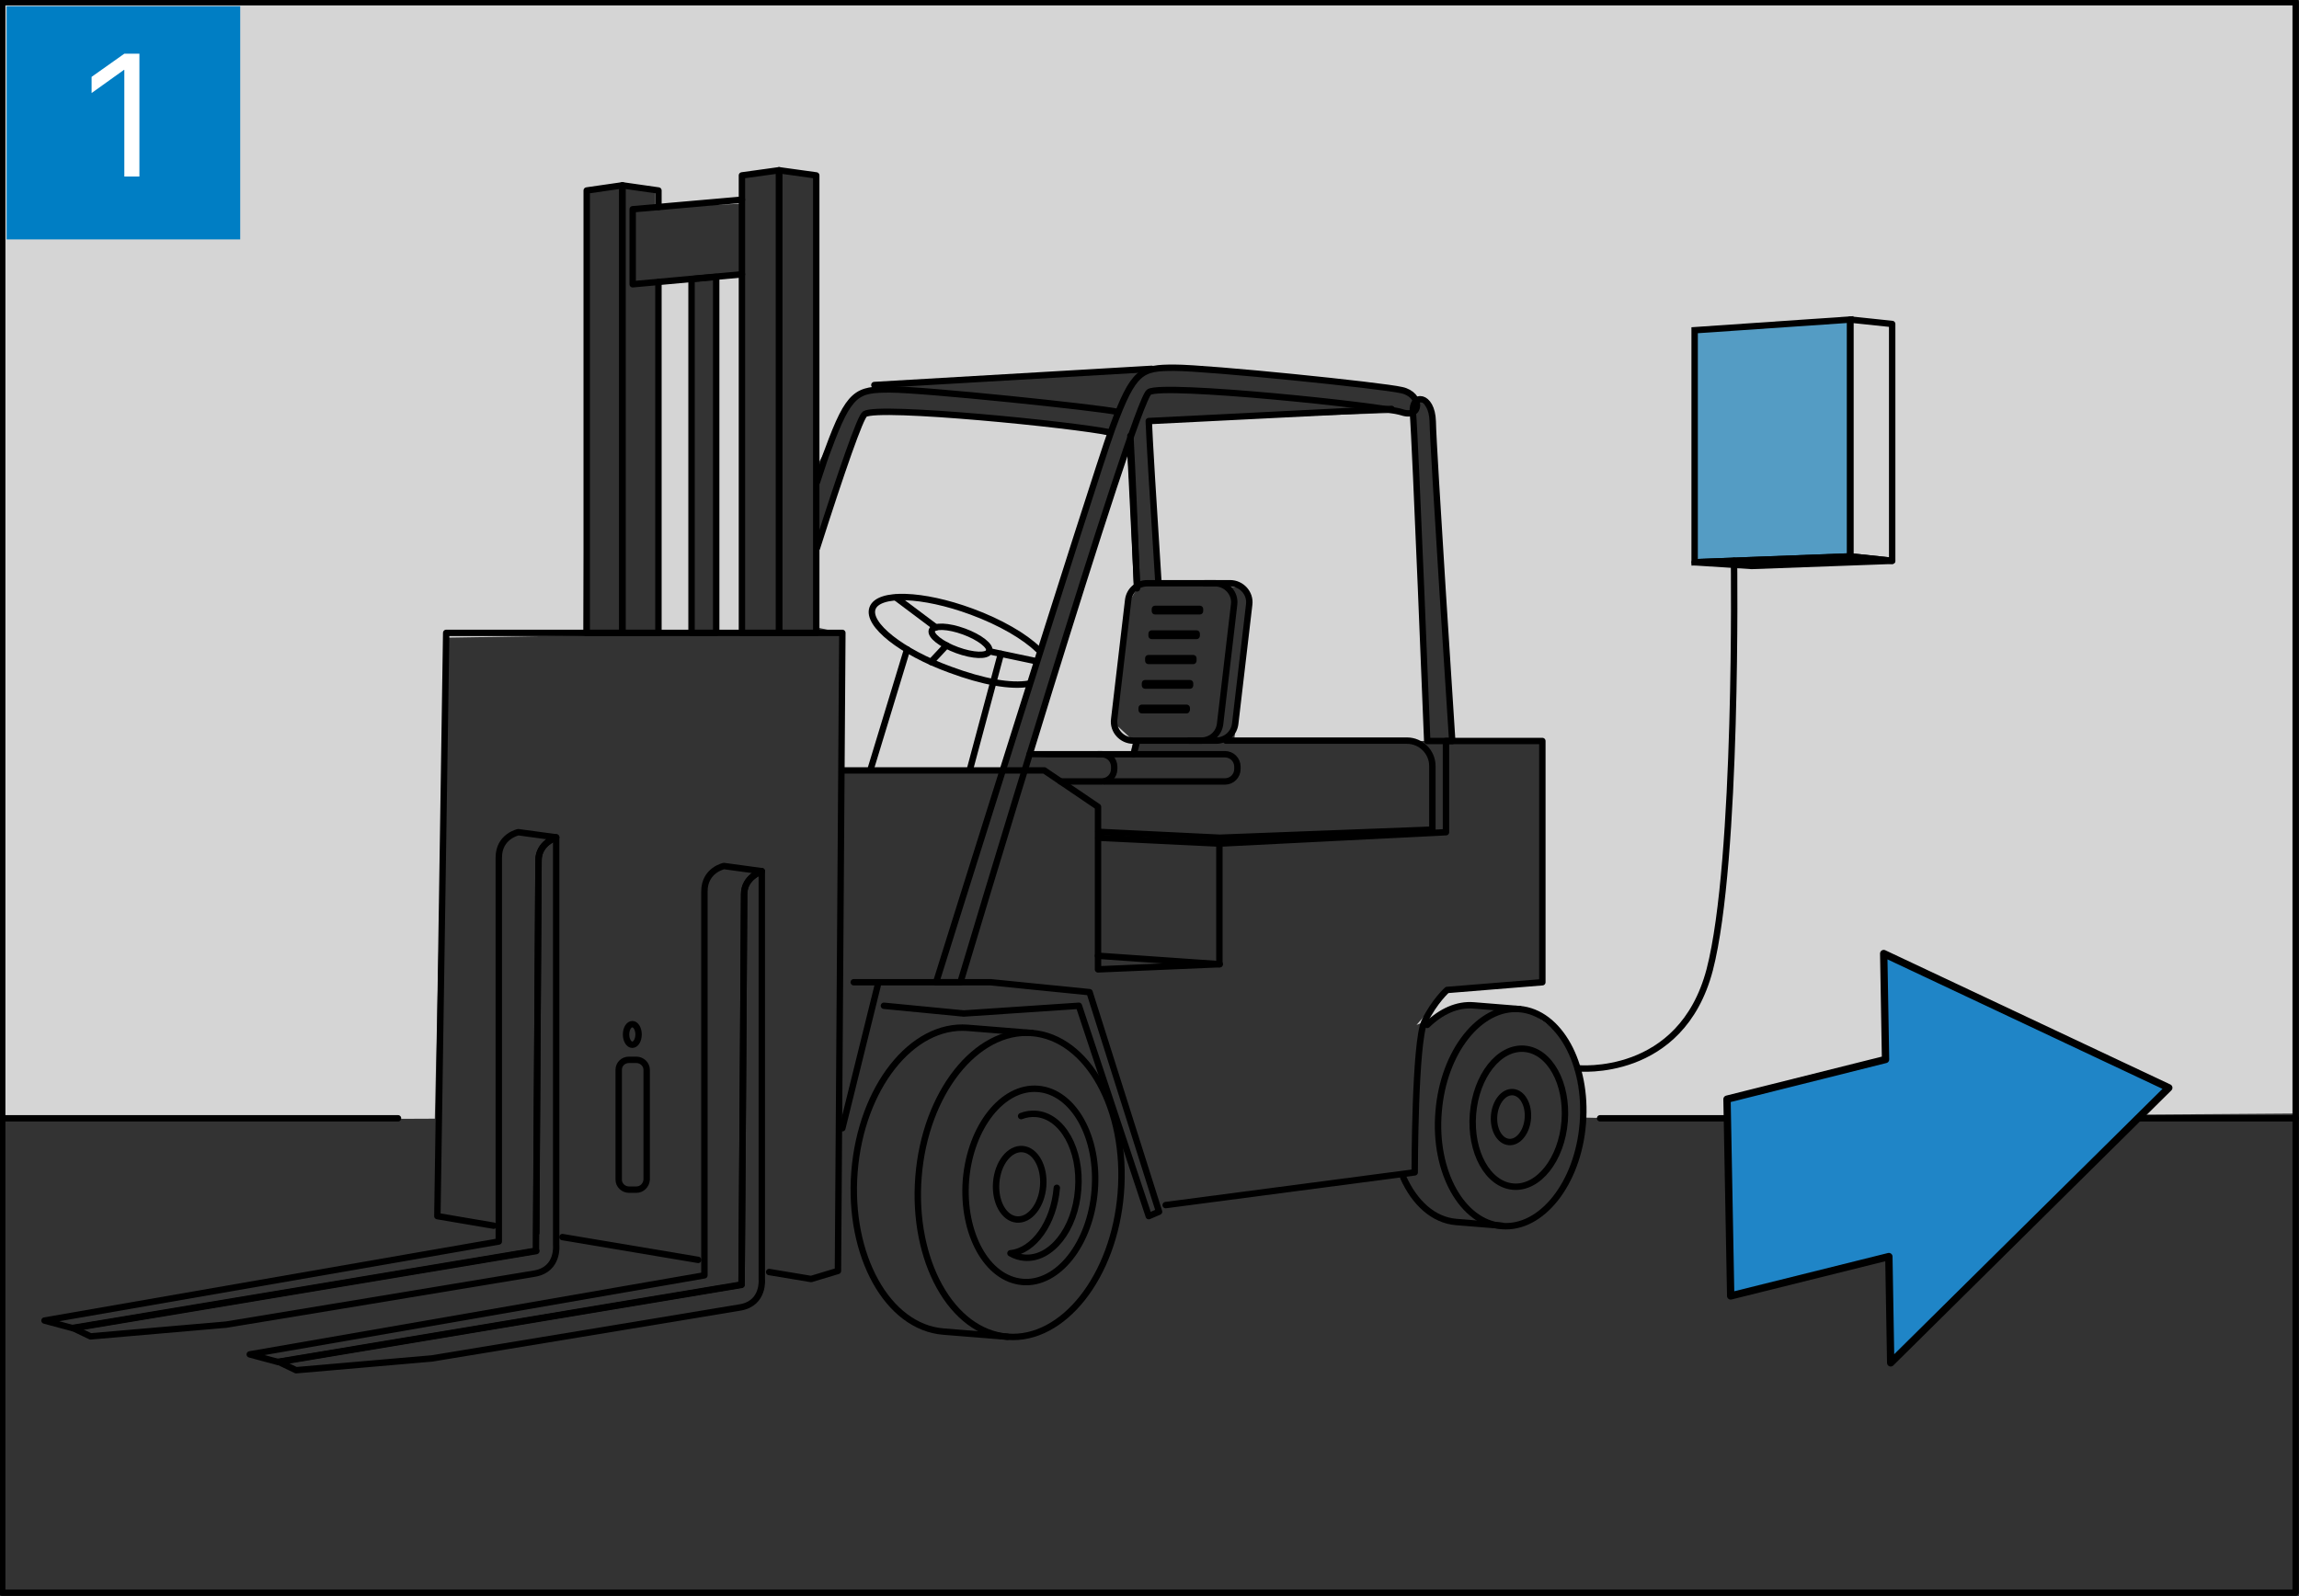 <?xml version="1.0" encoding="UTF-8"?> <svg xmlns="http://www.w3.org/2000/svg" xmlns:xlink="http://www.w3.org/1999/xlink" version="1.1" id="Layer_1" x="0px" y="0px" viewBox="0 0 625 434" style="enable-background:new 0 0 625 434;" xml:space="preserve"><rect x="0" y="0" width="625" height="434" fill="#333333" stroke="none"/><polygon fill="#D5D5D5" points="309.1,160 306.5,123.4 285.4,187.3 279.9,205.9 307.3,205.1 308.1,201.4 302.9,196.6 306.6,164.4 "></polygon><path fill="#D5D5D5" d="M301.5,118.5l-5.3-1.8c0,0-49.3-6-54.5-4.7c-5.2,1.3-6.2-1.7-8.5,4.4c-2.3,6.2-10.4,30.4-10.4,30.4l-0.9,23.8 l7.1,1.5v37.5h43.1L301.5,118.5z"></path><path fill="#D5D5D5" d="M314.8,158l21.7,1.7c2,0.2,3.5,2,3.3,4l-4.3,37.8H388l-3.9-89.4l-71.9,2.4L314.8,158z"></path><rect x="179" y="76.7" fill="#D5D5D5" width="9" height="95.4"></rect><rect x="194.7" y="74.6" fill="#D5D5D5" width="7" height="97.4"></rect><path fill="#D5D5D5" d="M624.1,288.1v14.7l-184.5,1.3l-9.2-0.2c0,0-1.7-16.8-4.8-20.8c-3.1-4-10.4-8.3-10.4-8.3l-16.7-1.4l-13.4,5.3 l8.4-9.5l25.9-2.1v-65.6h-24.7l-5.3-90.2L381,106l-64.5-6.1l-71.6,4.4l-12.3,3.6l-10.6,18.9l-0.2-79.1l-11.6-1.4l-8.6,1.4v7.7 l-23.5,1v-4.7l-10.5-1l-8.2,1.2l-0.8,120.9l-37.4,0.6l-3,130.8L0.6,304.7V0.6h623.5V288.1z"></path><rect x="0.6" y="0.6" fill="none" stroke="#000000" stroke-width="1.741" stroke-linecap="round" stroke-linejoin="round" stroke-miterlimit="10" width="623.5" height="432.5"></rect><path fill="none" stroke="#000000" stroke-width="1.741" stroke-linecap="round" stroke-linejoin="round" stroke-miterlimit="10" d="M297.6,323.8c-1.2,14.5-10,25.6-19.6,24.8c-9.7-0.8-16.5-13.2-15.4-27.7c1.2-14.5,10-25.6,19.6-24.8 C291.9,296.9,298.8,309.3,297.6,323.8z"></path><ellipse transform="matrix(8.034325e-02 -0.997 0.997 8.034325e-02 -66.196 572.534)" fill="none" stroke="#000000" stroke-width="1.741" stroke-linecap="round" stroke-linejoin="round" stroke-miterlimit="10" cx="277.2" cy="322.1" rx="9.6" ry="6.4"></ellipse><path fill="none" stroke="#000000" stroke-width="1.741" stroke-linecap="round" stroke-linejoin="round" stroke-miterlimit="10" d="M287.3,323c-0.8,9.6-6.3,17.2-12.6,17.8c1.2,0.7,2.5,1.1,3.8,1.2c7.2,0.6,13.8-7.7,14.6-18.5 c0.9-10.8-4.3-20.1-11.5-20.6c-1.4-0.1-2.7,0.1-4,0.6"></path><path fill="none" stroke="#000000" stroke-width="1.741" stroke-linecap="round" stroke-linejoin="round" stroke-miterlimit="10" d="M304.7,324.4c-1.8,22.8-15.7,40.3-30.8,39.1c-15.2-1.2-26-20.7-24.2-43.5c1.8-22.8,15.7-40.3,30.8-39.1 C295.7,282.1,306.5,301.6,304.7,324.4z"></path><path fill="none" stroke="#000000" stroke-width="1.741" stroke-linecap="round" stroke-linejoin="round" stroke-miterlimit="10" d="M280.5,280.9l-17.4-1.4c-15.2-1.2-29,16.3-30.8,39.1c-1.8,22.8,9,42.3,24.2,43.5l17.4,1.4"></path><ellipse transform="matrix(8.038566e-02 -0.997 0.997 8.038566e-02 76.53 691.053)" fill="none" stroke="#000000" stroke-width="1.741" stroke-linecap="round" stroke-linejoin="round" stroke-miterlimit="10" cx="412.8" cy="304.1" rx="18.8" ry="12.5"></ellipse><ellipse transform="matrix(8.034900e-02 -0.997 0.997 8.034900e-02 74.782 688.816)" fill="none" stroke="#000000" stroke-width="1.741" stroke-linecap="round" stroke-linejoin="round" stroke-miterlimit="10" cx="410.7" cy="303.9" rx="6.8" ry="4.6"></ellipse><path fill="none" stroke="#000000" stroke-width="1.741" stroke-linecap="round" stroke-linejoin="round" stroke-miterlimit="10" d="M430.3,305.5c-1.3,16.3-11.2,28.8-22,27.9c-10.8-0.9-18.6-14.8-17.2-31.1c1.3-16.3,11.2-28.8,22-27.9 C423.9,275.3,431.6,289.2,430.3,305.5z"></path><path fill="none" stroke="#000000" stroke-width="1.741" stroke-linecap="round" stroke-linejoin="round" stroke-miterlimit="10" d="M381.5,320.2c3.1,6.9,8.2,11.6,14.4,12.1l12.4,1"></path><path fill="none" stroke="#000000" stroke-width="1.741" stroke-linecap="round" stroke-linejoin="round" stroke-miterlimit="10" d="M413.1,274.4l-12.4-1c-4.6-0.4-9,1.7-12.7,5.3"></path><polyline fill="none" stroke="#000000" stroke-width="1.741" stroke-linecap="round" stroke-linejoin="round" stroke-miterlimit="10" points="240.3,273.5 262,275.6 293.3,273.5 312.3,330.7 315.1,329.5 296.2,269.8 269.3,267.1 232.1,267.1 "></polyline><path fill="none" stroke="#000000" stroke-width="1.741" stroke-linecap="round" stroke-linejoin="round" stroke-miterlimit="10" d="M316.9,327.7l67.7-8.9c0,0,0-35.6,2.7-41.1c2.7-5.5,6.1-8.5,6.1-8.5l25.9-2.1v-65.6h-26.2v24.8l-61.6,3.1v32.8 l-33,1.4v-44.2l-14.6-9.9H229"></path><path fill="none" stroke="#000000" stroke-width="1.741" stroke-linecap="round" stroke-linejoin="round" stroke-miterlimit="10" d="M301.8,117.6c-9.6-2.1-62.9-7.4-66.7-5c-1.2,0.8-6.2,15.1-13,36.4"></path><path fill="none" stroke="#000000" stroke-width="1.741" stroke-linecap="round" stroke-linejoin="round" stroke-miterlimit="10" d="M222.1,131.1c1.6-4.8,2.3-7.1,3-8.8c5.8-15.8,7.9-16.4,16.9-16.4c9,0,56.3,4.9,61.8,6.1"></path><path fill="none" stroke="#000000" stroke-width="1.741" stroke-linecap="round" stroke-linejoin="round" stroke-miterlimit="10" d="M261.1,267.1c0,0,47.3-158.1,51.3-160.5c4-2.4,63.2,3.7,68.7,5.5c5.5,1.8,5.5-4.8,0-6 c-5.5-1.3-52.8-6.1-61.8-6.1c-9,0-11.1,0.6-16.9,16.4c-5.2,14.3-47.9,150.7-47.9,150.7H261.1z"></path><path fill="none" stroke="#000000" stroke-width="1.741" stroke-linecap="round" stroke-linejoin="round" stroke-miterlimit="10" d="M207.1,236.9v110.9c0,0,0.7,6.5-5.7,7.7c-6.4,1.1-84,13.9-84,13.9l-36.9,3.2l-4.8-2.3l125.9-21c0,0,0.7-101.7,0.7-106.2C202.3,238.5,207.1,236.9,207.1,236.9z"></path><path fill="none" stroke="#000000" stroke-width="1.741" stroke-linecap="round" stroke-linejoin="round" stroke-miterlimit="10" d="M202.3,243.1c0-4.6,4.8-6.2,4.8-6.2l-10.3-1.4c0,0-5.3,1.1-5.3,6.9v104.4L67.9,368.3l7.8,2.1l125.9-21C201.6,349.3,202.3,247.6,202.3,243.1z"></path><path fill="none" stroke="#000000" stroke-width="1.741" stroke-linecap="round" stroke-linejoin="round" stroke-miterlimit="10" d="M151.2,227.7v110.9c0,0,0.7,6.5-5.7,7.7c-6.4,1.1-84,13.9-84,13.9l-36.9,3.2l-4.8-2.3l125.9-21c0,0,0.7-101.7,0.7-106.2C146.4,229.3,151.2,227.7,151.2,227.7z"></path><path fill="none" stroke="#000000" stroke-width="1.741" stroke-linecap="round" stroke-linejoin="round" stroke-miterlimit="10" d="M146.4,233.9c0-4.6,4.8-6.2,4.8-6.2l-10.3-1.4c0,0-5.3,1.1-5.3,6.9v104.4L12.1,359.1l7.8,2.1l125.9-21C145.7,340.1,146.4,238.5,146.4,233.9z"></path><polyline fill="none" stroke="#000000" stroke-width="1.741" stroke-linecap="round" stroke-linejoin="round" stroke-miterlimit="10" points="209.1,345.9 220.5,347.8 227.8,345.6 229,172.1 217.4,172.1 121.3,172.1 118.9,330.7 134.2,333.3 "></polyline><line fill="none" stroke="#000000" stroke-width="1.741" stroke-linecap="round" stroke-linejoin="round" stroke-miterlimit="10" x1="152.9" y1="336.4" x2="189.8" y2="342.6"></line><polygon fill="none" stroke="#000000" stroke-width="1.741" stroke-linecap="round" stroke-linejoin="round" stroke-miterlimit="10" points="169.2,172.1 159.5,172.1 159.5,51.8 169.2,50.4 "></polygon><polyline fill="none" stroke="#000000" stroke-width="1.741" stroke-linecap="round" stroke-linejoin="round" stroke-miterlimit="10" points="179,56.3 179,51.8 169.2,50.4 169.2,172.1 179,172.1 179,76.7 "></polyline><polygon fill="none" stroke="#000000" stroke-width="1.741" stroke-linecap="round" stroke-linejoin="round" stroke-miterlimit="10" points="211.8,172.1 201.7,172.1 201.7,47.7 211.8,46.3 "></polygon><polygon fill="none" stroke="#000000" stroke-width="1.741" stroke-linecap="round" stroke-linejoin="round" stroke-miterlimit="10" points="211.8,172.1 221.9,172.1 221.9,47.7 211.8,46.3 "></polygon><polyline fill="none" stroke="#000000" stroke-width="1.741" stroke-linecap="round" stroke-linejoin="round" stroke-miterlimit="10" points="201.7,74.6 172,77.3 172,56.9 201.7,54.3 "></polyline><polygon fill="none" stroke="#000000" stroke-width="1.741" stroke-linecap="round" stroke-linejoin="round" stroke-miterlimit="10" points="188,75.9 188,172.1 194.7,172.1 194.7,75.3 "></polygon><path fill="none" stroke="#000000" stroke-width="1.741" stroke-linecap="round" stroke-linejoin="round" stroke-miterlimit="10" d="M326.5,201.4h-18.4c-3.1,0-5.6-2.7-5.2-5.8l3.8-32.4c0.3-2.6,2.5-4.6,5.2-4.6h18.4c3.1,0,5.6,2.7,5.2,5.8l-3.8,32.4C331.4,199.5,329.2,201.4,326.5,201.4z"></path><path fill="none" stroke="#000000" stroke-width="1.741" stroke-linecap="round" stroke-linejoin="round" stroke-miterlimit="10" d="M327.5,158.6h6.9c3.1,0,5.6,2.7,5.2,5.8l-3.8,32.4c-0.3,2.6-2.5,4.6-5.2,4.6h-7.3"></path><path d="M326.2,167.1H314c-0.5,0-0.9-0.4-0.9-0.9v-0.6c0-0.5,0.4-0.9,0.9-0.9h12.2c0.5,0,0.9,0.4,0.9,0.9v0.6C327.1,166.7,326.7,167.1,326.2,167.1"></path><path d="M325.3,173.8h-12.2c-0.5,0-0.9-0.4-0.9-0.9v-0.6c0-0.5,0.4-0.9,0.9-0.9h12.2c0.5,0,0.9,0.4,0.9,0.9v0.6C326.2,173.4,325.8,173.8,325.3,173.8"></path><path d="M324.4,180.6h-12.2c-0.5,0-0.9-0.4-0.9-0.9V179c0-0.5,0.4-0.9,0.9-0.9h12.2c0.5,0,0.9,0.4,0.9,0.9v0.6C325.3,180.2,324.9,180.6,324.4,180.6"></path><path d="M323.5,187.3h-12.2c-0.5,0-0.9-0.4-0.9-0.9v-0.6c0-0.5,0.4-0.9,0.9-0.9h12.2c0.5,0,0.9,0.4,0.9,0.9v0.6C324.4,186.9,324,187.3,323.5,187.3"></path><path d="M322.6,194h-12.2c-0.5,0-0.9-0.4-0.9-0.9v-0.6c0-0.5,0.4-0.9,0.9-0.9h12.2c0.5,0,0.9,0.4,0.9,0.9v0.6 C323.4,193.6,323.1,194,322.6,194"></path><path fill="none" stroke="#000000" stroke-width="1.741" stroke-linecap="round" stroke-linejoin="round" stroke-miterlimit="10" d="M279.9,205.1h19.6c1.9,0,3.4,1.5,3.4,3.4v0.6c0,1.9-1.5,3.4-3.4,3.4h-11.2"></path><path fill="none" stroke="#000000" stroke-width="1.741" stroke-linecap="round" stroke-linejoin="round" stroke-miterlimit="10" d="M298.5,205.1H333c1.9,0,3.4,1.5,3.4,3.4v0.6c0,1.9-1.5,3.4-3.4,3.4h-32.7"></path><line fill="none" stroke="#000000" stroke-width="1.741" stroke-linecap="round" stroke-linejoin="round" stroke-miterlimit="10" x1="298.6" y1="227.8" x2="331.6" y2="229.4"></line><line fill="none" stroke="#000000" stroke-width="1.741" stroke-linecap="round" stroke-linejoin="round" stroke-miterlimit="10" x1="331.6" y1="262.2" x2="298.5" y2="259.9"></line><path fill="none" stroke="#000000" stroke-width="1.741" stroke-linecap="round" stroke-linejoin="round" stroke-miterlimit="10" d="M333.3,201.4h49.2c3.8,0,6.9,3.1,6.9,6.9v17.3l-57.8,2.2l-33-1.6"></path><path fill="none" stroke="#000000" stroke-width="1.741" stroke-linecap="round" stroke-linejoin="round" stroke-miterlimit="10" d="M173,323.5h-2c-1.5,0-2.8-1.2-2.8-2.7v-29.9c0-1.5,1.2-2.7,2.8-2.7h2c1.5,0,2.8,1.2,2.8,2.7v29.9 C175.7,322.3,174.5,323.5,173,323.5z"></path><ellipse fill="none" stroke="#000000" stroke-width="1.741" stroke-linecap="round" stroke-linejoin="round" stroke-miterlimit="10" cx="171.9" cy="281.3" rx="1.7" ry="2.8"></ellipse><path fill="none" stroke="#000000" stroke-width="1.741" stroke-linecap="round" stroke-linejoin="round" stroke-miterlimit="10" d="M279.8,185.9c-5,0.9-12.6-0.5-21.5-3.8c-13.2-4.8-22.7-12.3-21.1-16.7c1.6-4.4,13.6-4,26.9,0.9 c7.9,2.9,14.5,6.8,18.1,10.3"></path><ellipse transform="matrix(0.344 -0.939 0.939 0.344 7.739 359.504)" fill="none" stroke="#000000" stroke-width="1.741" stroke-linecap="round" stroke-linejoin="round" stroke-miterlimit="10" cx="261.1" cy="174.2" rx="2.7" ry="8.3"></ellipse><line fill="none" stroke="#000000" stroke-width="1.741" stroke-linecap="round" stroke-linejoin="round" stroke-miterlimit="10" x1="254.4" y1="170.6" x2="243.6" y2="162.5"></line><line fill="none" stroke="#000000" stroke-width="1.741" stroke-linecap="round" stroke-linejoin="round" stroke-miterlimit="10" x1="268.9" y1="177.1" x2="281.7" y2="179.8"></line><line fill="none" stroke="#000000" stroke-width="1.741" stroke-linecap="round" stroke-linejoin="round" stroke-miterlimit="10" x1="257.3" y1="175.5" x2="253.1" y2="180"></line><line fill="none" stroke="#000000" stroke-width="1.741" stroke-linecap="round" stroke-linejoin="round" stroke-miterlimit="10" x1="272.1" y1="177.8" x2="263.8" y2="208.8"></line><line fill="none" stroke="#000000" stroke-width="1.741" stroke-linecap="round" stroke-linejoin="round" stroke-miterlimit="10" x1="246.6" y1="176.6" x2="236.8" y2="208.8"></line><line fill="none" stroke="#000000" stroke-width="1.741" stroke-linecap="round" stroke-linejoin="round" stroke-miterlimit="10" x1="238.6" y1="268" x2="229" y2="306.8"></line><path fill="none" stroke="#000000" stroke-width="1.741" stroke-linecap="round" stroke-linejoin="round" stroke-miterlimit="10" d="M384.1,112.1c0.7,8.3,3.9,89.4,3.9,89.4h6.8c0,0-5.2-79.6-5.3-86.9C389.3,107.2,383.7,106.9,384.1,112.1z"></path><path fill="none" stroke="#000000" stroke-width="1.741" stroke-linecap="round" stroke-linejoin="round" stroke-miterlimit="10" d="M307.3,118.5c0.5,9.1,1.2,25.6,1.8,41.5"></path><path fill="none" stroke="#000000" stroke-width="1.741" stroke-linecap="round" stroke-linejoin="round" stroke-miterlimit="10" d="M378.3,111.2l-66,3.3c0.1,3.5,1.3,23.5,2.6,43.5"></path><line fill="none" stroke="#000000" stroke-width="1.741" stroke-linecap="round" stroke-linejoin="round" stroke-miterlimit="10" x1="237.7" y1="104.7" x2="313.1" y2="100.3"></line><polygon fill="#549CC4" points="503,151.3 460.7,152.9 460.7,89.8 503,86.9 "></polygon><polygon fill="none" stroke="#000000" stroke-width="1.741" stroke-miterlimit="10" points="503,151.3 460.7,152.9 460.7,89.8 503,86.9 "></polygon><polygon fill="none" stroke="#000000" stroke-width="1.741" stroke-linecap="round" stroke-linejoin="round" stroke-miterlimit="10" points="514.4,152.5 503,151.3 503,86.9 514.4,88.1 "></polygon><polygon fill="none" stroke="#000000" stroke-width="1.741" stroke-linecap="round" stroke-linejoin="round" stroke-miterlimit="10" points="460.7,152.9 476.2,153.9 514.4,152.5 503,151.3 "></polygon><path fill="none" stroke="#000000" stroke-width="1.741" stroke-linecap="round" stroke-linejoin="round" stroke-miterlimit="10" d="M471.4,152.5c0,0,1.1,81.5-6.6,111.2c-7.8,29.7-35.9,26.8-35.9,26.8"></path><line fill="none" stroke="#000000" stroke-width="1.741" stroke-linecap="round" stroke-linejoin="round" stroke-miterlimit="10" x1="624.1" y1="304.1" x2="435" y2="304.1"></line><line fill="none" stroke="#000000" stroke-width="1.741" stroke-linecap="round" stroke-linejoin="round" stroke-miterlimit="10" x1="108.2" y1="304.1" x2="0.6" y2="304.1"></line><line fill="none" stroke="#000000" stroke-width="1.741" stroke-linecap="round" stroke-linejoin="round" stroke-miterlimit="10" x1="307.3" y1="122.4" x2="309.1" y2="158.6"></line><line fill="none" stroke="#000000" stroke-width="1.741" stroke-linecap="round" stroke-linejoin="round" stroke-miterlimit="10" x1="309.1" y1="201.6" x2="308.2" y2="205.1"></line><rect x="1.8" y="1.7" fill="#007EC4" width="63.5" height="63.4"></rect><polygon fill="#FFFFFF" points="33.8,48 33.8,19 33.7,19 24.9,25.3 24.9,20.9 33.8,14.6 37.9,14.6 37.9,48 "></polygon><polygon fill="#1F85C7" points="469.5,298.9 470.5,352.4 513.5,341.7 514,370.6 589.6,295.8 512.1,259.3 512.6,288.1 "></polygon><polygon fill="none" stroke="#000000" stroke-width="1.994" stroke-linecap="round" stroke-linejoin="round" stroke-miterlimit="10" points="469.5,298.9 470.5,352.4 513.5,341.7 514,370.6 589.6,295.8 512.1,259.3 512.6,288.1 "></polygon></svg> 